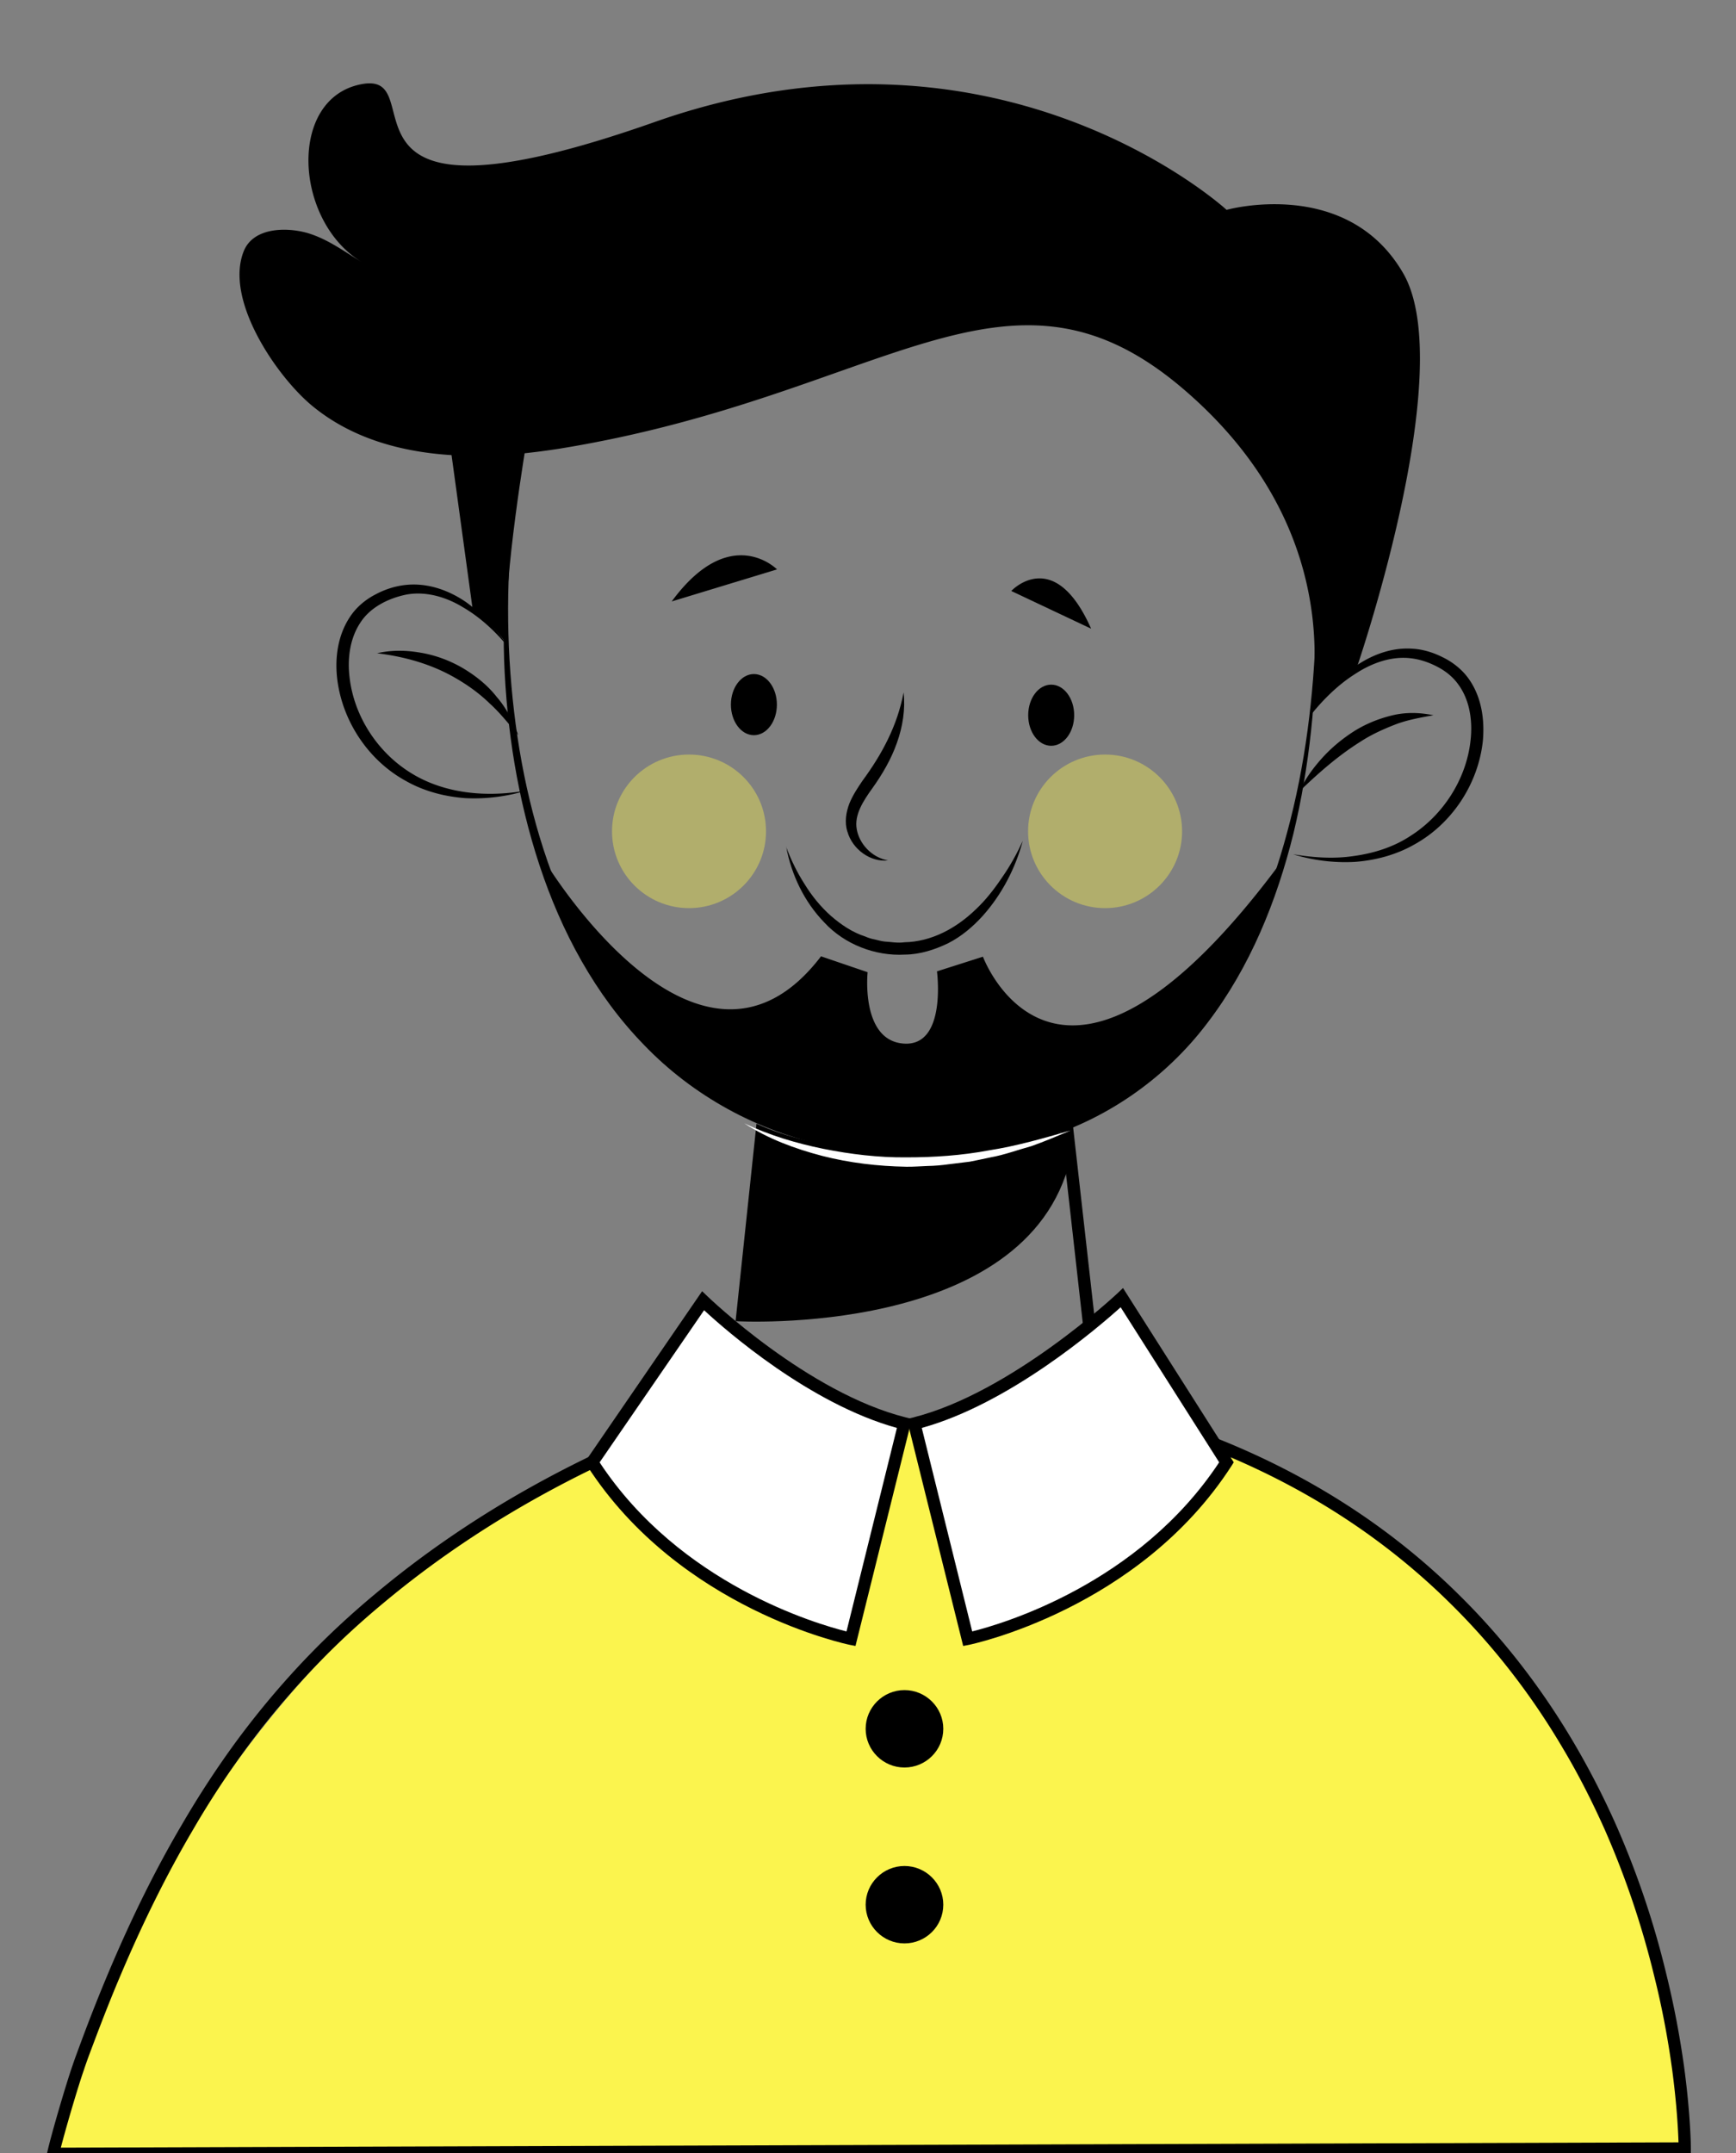 <svg xmlns="http://www.w3.org/2000/svg" viewBox="0 0 250 310" width="250" height="310" fill="none"><rect x="0" y="0" width="250" height="310" fill="#808080" stroke="none"/><path fill="#000" d="M75.335 65.302c-1.94 9.78-2.527 19.79-1.958 29.71.588 9.904 2.261 19.79 5.519 29.142 3.275 9.318 8.081 18.21 15.006 25.238 6.87 7.046 15.878 11.91 25.526 13.88 9.63 1.898 19.812 1.951 29.3-.658 4.735-1.33 9.256-3.39 13.315-6.158 4.076-2.75 7.637-6.212 10.698-10.063 6.124-7.739 10.093-17.056 12.64-26.622 2.598-9.584 3.808-19.54 4.13-29.497.106 9.974-.909 19.984-3.24 29.727-2.404 9.691-6.23 19.221-12.39 27.28-6.088 8.074-14.882 14.18-24.69 16.913-4.878 1.402-9.969 2.058-15.024 2.165-5.055.071-10.129-.319-15.095-1.402-9.95-2.059-19.26-7.153-26.292-14.465-7.102-7.276-11.962-16.417-15.095-25.929-3.15-9.549-4.717-19.54-5.09-29.533-.303-9.992.462-20.037 2.758-29.745l-.018.017z"></path><path fill="#000" d="M108.568 105.857c1.83 0 3.311-1.97 3.311-4.402 0-2.43-1.482-4.401-3.31-4.401-1.829 0-3.311 1.97-3.311 4.401s1.482 4.402 3.31 4.402zM154.692 102.982c0 2.431-1.478 4.401-3.31 4.401-1.835 0-3.312-1.97-3.312-4.401 0-2.432 1.477-4.402 3.311-4.402 1.833 0 3.311 1.97 3.311 4.402zM130.126 99.698c.267 2.414-.125 4.934-.962 7.26-.818 2.342-2.1 4.525-3.506 6.495-1.37 1.9-2.653 3.886-2.279 5.945.356 2.041 2.083 4.047 4.504 4.49-2.457.284-5.109-1.526-5.857-4.17-.427-1.332-.178-2.787.285-4.01.5-1.226 1.211-2.29 1.887-3.285 2.813-3.815 5.038-7.95 5.928-12.725z"></path><path fill="#000" d="M113.2 121.918c.711 1.9 1.601 3.727 2.687 5.413 1.05 1.704 2.314 3.248 3.774 4.544 1.477 1.278 3.097 2.378 4.93 2.964.445.195.89.337 1.371.426.463.106.926.248 1.406.301.962.054 1.923.25 2.866.107 3.863-.07 7.441-1.988 10.271-4.72 1.442-1.35 2.67-2.929 3.792-4.598 1.157-1.65 2.136-3.425 2.99-5.27-1.068 3.94-2.99 7.684-5.785 10.808-1.406 1.544-3.044 2.946-4.966 3.922-1.923.923-4.04 1.615-6.213 1.633-4.29.248-8.704-1.49-11.588-4.597-2.955-3.035-4.77-6.939-5.518-10.933h-.018z"></path><path fill="#FBF44E" d="M170.232 119.7c0 6.105-4.966 11.057-11.09 11.057-6.123 0-11.09-4.952-11.09-11.057 0-6.106 4.967-11.057 11.09-11.057 6.124 0 11.09 4.951 11.09 11.057zM110.314 119.7c0 6.105-4.966 11.057-11.09 11.057-6.123 0-11.09-4.952-11.09-11.057 0-6.106 4.967-11.057 11.09-11.057 6.124 0 11.09 4.951 11.09 11.057z" opacity=".4"></path><path fill="#000" d="m96.732 86.6 15.166-4.614s-6.746-6.851-15.166 4.614zM157.132 90.522l-11.5-5.43s6.16-6.62 11.5 5.43zM188.78 102.946a24.799 24.799 0 0 1 5.91-6.655c2.403-1.793 5.411-3.088 8.597-2.893 1.585.07 3.133.55 4.522 1.26 1.388.674 2.741 1.74 3.667 3.035 1.905 2.644 2.35 5.981 2.065 9.034-.677 6.158-4.433 11.855-9.809 14.837-2.652 1.526-5.678 2.325-8.669 2.537-3.008.16-6.016-.23-8.847-1.1 2.92.48 5.875.692 8.758.25 2.866-.392 5.68-1.279 8.064-2.84 4.806-3.018 8.153-8.272 8.74-13.844.303-2.751-.106-5.662-1.673-7.88-.765-1.118-1.78-1.97-3.008-2.627-1.228-.657-2.546-1.118-3.916-1.278-2.759-.337-5.59.657-7.993 2.236-2.456 1.545-4.575 3.639-6.426 5.928h.018z"></path><path fill="#000" d="M187.142 113.95c.801-1.793 1.976-3.39 3.293-4.845 1.318-1.456 2.866-2.734 4.557-3.816 1.691-1.065 3.578-1.828 5.52-2.29 1.957-.479 4.004-.408 5.91-.017-1.942.355-3.775.674-5.52 1.348-1.726.675-3.417 1.438-4.966 2.45-3.15 1.97-5.98 4.437-8.794 7.152v.017zM73.198 93.167c-1.869-2.254-4.022-4.277-6.532-5.732-2.44-1.491-5.305-2.308-8.029-1.846-2.67.514-5.358 1.863-6.764 4.1-1.477 2.236-1.869 5.129-1.53 7.862.64 5.537 3.987 10.737 8.793 13.72 4.842 3.034 10.983 3.584 16.733 2.537a25.736 25.736 0 0 1-8.794 1.118c-2.973-.213-5.981-.976-8.633-2.485-5.358-2.928-9.132-8.554-9.88-14.677-.356-3.035.071-6.336 1.887-9.016.89-1.331 2.19-2.414 3.56-3.124 1.37-.745 2.884-1.242 4.433-1.402 3.15-.337 6.23.781 8.686 2.485a23.004 23.004 0 0 1 6.053 6.46h.017z"></path><path fill="#000" d="M54.258 94.072c2.065-.497 4.236-.461 6.337-.088 2.118.355 4.165 1.118 6.034 2.2 1.851 1.1 3.578 2.467 4.895 4.153 1.407 1.616 2.386 3.55 3.098 5.502-1.37-1.615-2.617-3.212-4.112-4.56-1.442-1.403-3.062-2.574-4.77-3.568-3.436-2.023-7.335-3.16-11.482-3.656v.017zM78.379 123.888s22.162 36.97 39.856 13.808l6.711 2.29s-1.033 9.832 5.197 10.276c6.231.444 4.79-10.4 4.79-10.4l6.621-2.112s10.983 29.745 43.167-13.933c0 0-9.488 43.643-53.58 41.673-44.093-1.97-52.762-41.584-52.762-41.584v-.018zM195.312 96.362s14.846-43.022 6.765-57.007c-8.082-13.985-25.438-9.14-25.438-9.14S143.85.097 94.257 17.578c-49.61 17.482-31.454-7.436-42.152-5.466-10.698 1.97-9.79 19.718 0 25.628-2.457-1.473-4.646-3.141-7.423-4.064-2.99-.994-8.135-1.1-9.577 2.484-2.812 6.993 4.682 17.908 9.684 22.132 8.384 7.046 20.061 8.04 30.546 6.993a98.19 98.19 0 0 0 5.18-.675c46.602-7.525 64.332-30.26 89.698-8.767 17.605 14.926 19.44 31.574 19.065 40.519-.16 3.94-.516 6.584-.516 6.584l2.527-3.319 4.006-3.265h.017z"></path><path fill="#000" d="M68.09 87.896 64.46 61.38l11.446 1.722s-3.49 20.233-3.009 29.568c0 0-1.94-3-4.788-4.774h-.018zM105.933 190.23s42.01 2.484 48.205-23.339v-4.135s-27.805 7.064-45.196-.959l-3.009 28.415v.018z"></path><path fill="#000" d="m139.755 218.751-.267-1.757c6.034-.923 12.318-3.053 18.71-6.354l-5.484-48.7 1.762-.196 5.625 49.908-.534.284c-6.746 3.55-13.404 5.84-19.794 6.815h-.018z"></path><path fill="#fff" d="M107.144 161.727c3.65 1.74 7.53 2.893 11.446 3.691 3.916.781 7.904 1.26 11.91 1.225 3.986 0 7.991-.266 11.943-1.012 3.97-.62 7.833-1.739 11.731-2.857-1.869.781-3.738 1.58-5.643 2.254-1.958.532-3.88 1.26-5.874 1.615-.997.213-1.994.426-2.99.621l-3.045.373c-1.014.142-2.029.23-3.044.248-1.014.036-2.047.124-3.06.107-4.096-.07-8.172-.55-12.124-1.562-3.934-1.029-7.814-2.467-11.214-4.686l-.036-.017z"></path><path fill="#FBF44E" d="M7.676 310.118c-.41 1.526 235.006-.78 235.006-.78s2.172-69.52-64.723-100.189l-1.318 1.402s-12.407 18.973-37.275 25.416l3.9-31.237-23.16 1.207-36.545 5.484s-55.29 22.008-75.885 98.697z"></path><path fill="#000" d="m6.571 311.005.231-1.083c.552-2.52 2.724-9.885 3.614-12.44.463-1.368.98-2.716 1.477-4.065a245.306 245.306 0 0 1 3.739-9.424c3.364-7.969 6.835-14.962 10.627-21.387a135.222 135.222 0 0 1 7.69-11.767c4.468-6.069 9.416-11.66 14.739-16.629a124.518 124.518 0 0 1 5.465-4.81c14.098-11.785 31.062-21.12 50.447-27.74l.57 1.686c-19.172 6.55-35.958 15.778-49.896 27.42a122.464 122.464 0 0 0-5.394 4.74 119.083 119.083 0 0 0-14.525 16.381 130.126 130.126 0 0 0-7.583 11.607c-3.738 6.353-7.192 13.293-10.52 21.173-1.193 2.804-2.404 5.875-3.72 9.371-.5 1.331-1.015 2.662-1.46 4.03-.766 2.164-2.528 8.11-3.311 11.162l232.96-.763c-.055-1.615-.233-5.395-.927-10.56-.64-4.632-1.478-9.016-2.563-13.346a126.772 126.772 0 0 0-7.138-21.138c-1.887-4.207-3.828-8.005-5.964-11.59-4.592-7.827-10.11-14.926-16.412-21.102-13.458-13.258-30.67-22.45-51.177-27.35l.41-1.72c20.808 4.968 38.306 14.321 51.995 27.81 6.408 6.283 12.016 13.506 16.697 21.457a117.405 117.405 0 0 1 6.053 11.767 126.624 126.624 0 0 1 7.245 21.44c1.085 4.401 1.94 8.82 2.598 13.541.944 7.082.962 11.483.962 11.678v.888l-237 .781.071-.018z"></path><path fill="#fff" d="M101.254 187.301s14.437 14.04 28.998 17.677l-7.69 30.988s-23.978-4.756-37.275-25.415l15.967-23.25z"></path><path fill="#000" d="m123.22 236.996-.837-.16c-.249-.053-24.493-5.058-37.844-25.806l-.32-.496 16.893-24.617.765.728c.142.142 14.454 13.914 28.588 17.446l.854.213-8.117 32.674.018.018zM86.355 210.57c11.588 17.553 31.293 23.268 35.548 24.332l7.262-29.3c-12.567-3.48-24.636-14.04-27.769-16.95l-15.041 21.9v.018z"></path><path fill="#fff" d="M161.563 186.84s-15.344 14.482-29.888 18.121l7.69 30.988s23.978-4.757 37.275-25.416l-15.077-23.693z"></path><path fill="#000" d="m138.707 236.996-8.117-32.674.854-.213c14.152-3.532 29.354-17.766 29.496-17.908l.783-.745 15.95 25.095-.303.48c-13.35 20.73-37.595 25.752-37.844 25.805l-.837.16h.018zm-5.964-31.396 7.263 29.302c4.255-1.065 23.96-6.78 35.566-24.35l-14.187-22.328c-3.293 2.964-16.02 13.897-28.642 17.376zM135.841 248.923c0 3.088-2.51 5.572-5.59 5.572-3.079 0-5.589-2.502-5.589-5.572 0-3.07 2.51-5.573 5.59-5.573s5.59 2.502 5.59 5.573zM135.841 274.25c0 3.087-2.51 5.572-5.59 5.572-3.079 0-5.589-2.503-5.589-5.573 0-3.07 2.51-5.573 5.59-5.573s5.59 2.502 5.59 5.573z"></path></svg>